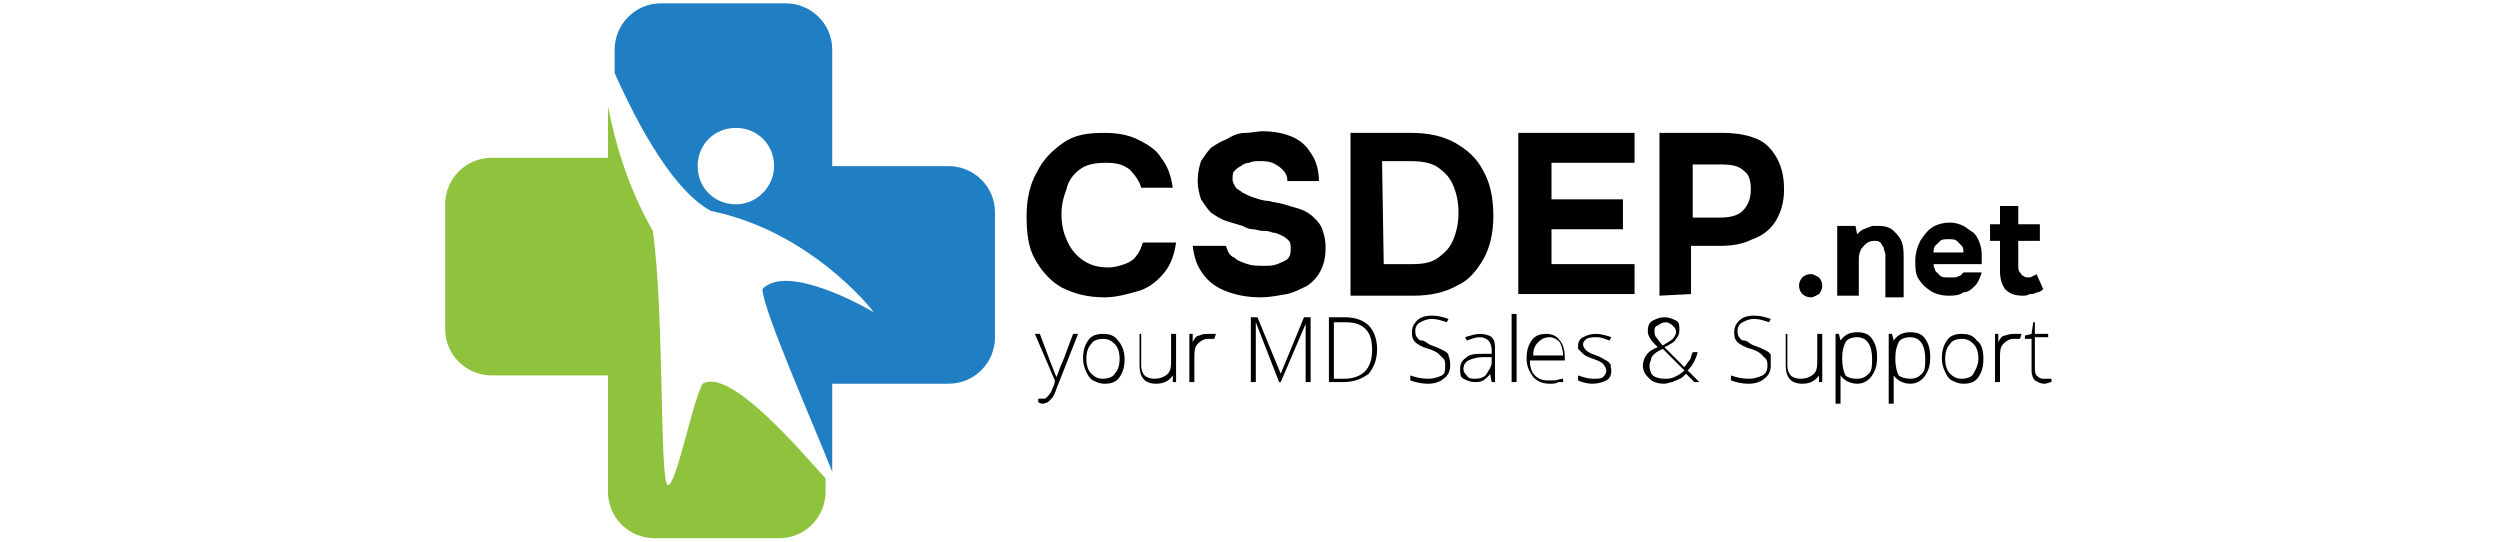 <?xml version="1.0" encoding="utf-8"?>
<!-- Generator: Adobe Illustrator 28.0.0, SVG Export Plug-In . SVG Version: 6.00 Build 0)  -->
<svg version="1.1" id="Layer_1" xmlns="http://www.w3.org/2000/svg" xmlns:xlink="http://www.w3.org/1999/xlink" x="0px" y="0px"
	 viewBox="0 0 150.5 32.6" style="enable-background:new 0 0 150.5 32.6;" xml:space="preserve">
<style type="text/css">
	.st0{fill-rule:evenodd;clip-rule:evenodd;fill:#207FC3;}
	.st1{fill:#8FC33D;}
</style>
<g>
	<g id="XMLID_00000113347202548551936560000015520901052418529159_">
		<path class="st0" d="M52.6,18.8c-0.2-0.3-3.9-4.9-9.8-6.1c-2.6-1.4-4.9-6.3-5.8-8.3V3c0-1.5,1.2-2.8,2.8-2.8h7.5
			c1.5,0,2.8,1.2,2.8,2.8v7h7c1.5,0,2.8,1.2,2.8,2.8v7.5c0,1.5-1.2,2.8-2.8,2.8h-7v5.3c-1.1-2.8-4.2-9.8-4.2-11
			C47.4,15.8,52.3,18.6,52.6,18.8z M46.6,10c0-1.3-1-2.3-2.3-2.3S42,8.7,42,10s1,2.3,2.3,2.3S46.6,11.2,46.6,10z"/>
	</g>
	<g id="XMLID_00000043429587234902846720000011005382250717505948_">
		<path class="st1" d="M49.7,28.8v0.8c0,1.5-1.2,2.8-2.8,2.8h-7.5c-1.5,0-2.8-1.2-2.8-2.8v-7h-7c-1.5,0-2.8-1.2-2.8-2.8v-7.5
			c0-1.5,1.2-2.8,2.8-2.8h7V6.4c0.4,2,1.1,4.7,2.7,7.5c0.7,5,0.4,15.2,0.9,15.3c0.5,0.1,1.5-5.1,2.1-6.1
			C44,22.1,48.4,27.4,49.7,28.8z"/>
	</g>
	<g>
		<path d="M66.5,17.9c-1,0-1.8-0.2-2.6-0.6c-0.7-0.4-1.2-1-1.6-1.7c-0.4-0.7-0.5-1.6-0.5-2.6s0.2-1.9,0.6-2.6
			c0.4-0.8,0.9-1.3,1.6-1.8S65.5,8,66.5,8c0.7,0,1.4,0.1,2,0.4s1.1,0.6,1.4,1.1c0.4,0.5,0.6,1.1,0.7,1.8h-1.9
			c-0.1-0.4-0.4-0.8-0.7-1.1c-0.4-0.3-0.8-0.4-1.4-0.4c-0.7,0-1.2,0.1-1.6,0.4c-0.4,0.3-0.7,0.7-0.8,1.2c-0.2,0.5-0.3,1-0.3,1.5
			s0.1,1.1,0.3,1.5c0.2,0.5,0.5,0.9,0.9,1.2s0.9,0.5,1.6,0.5c0.4,0,0.7-0.1,1-0.2c0.3-0.1,0.6-0.3,0.7-0.5c0.2-0.2,0.3-0.5,0.4-0.8
			h2c-0.1,0.7-0.3,1.3-0.7,1.8c-0.4,0.5-0.9,0.9-1.5,1.1C67.9,17.7,67.2,17.9,66.5,17.9z"/>
		<path d="M75.9,17.9c-0.7,0-1.3-0.1-1.9-0.3c-0.6-0.2-1.1-0.5-1.5-1s-0.6-1-0.7-1.8h2c0.1,0.3,0.2,0.6,0.5,0.7
			c0.2,0.2,0.5,0.3,0.8,0.4c0.3,0.1,0.6,0.1,1,0.1c0.3,0,0.5,0,0.8-0.1c0.2-0.1,0.5-0.2,0.6-0.3c0.2-0.2,0.2-0.4,0.2-0.6
			c0-0.2,0-0.4-0.1-0.5s-0.2-0.2-0.4-0.3C77,14.1,76.8,14,76.6,14c-0.2-0.1-0.4-0.1-0.6-0.1s-0.4-0.1-0.6-0.1s-0.4-0.1-0.6-0.2
			c-0.3-0.1-0.7-0.2-1-0.3s-0.6-0.3-0.9-0.5c-0.2-0.2-0.4-0.5-0.6-0.8c-0.1-0.3-0.2-0.7-0.2-1.1c0-0.5,0.1-0.9,0.2-1.2
			c0.2-0.3,0.4-0.6,0.6-0.8c0.3-0.2,0.6-0.4,0.9-0.5C74.3,8.1,74.6,8,75,8c0.3,0,0.7-0.1,1-0.1c0.6,0,1.2,0.1,1.7,0.3s0.9,0.5,1.2,1
			c0.3,0.4,0.5,1,0.5,1.7h-1.9c0-0.3-0.1-0.5-0.3-0.7C77,10,76.8,9.9,76.6,9.8c-0.3-0.1-0.5-0.1-0.8-0.1c-0.2,0-0.4,0-0.6,0.1
			c-0.2,0-0.4,0.1-0.5,0.2c-0.2,0.1-0.3,0.2-0.4,0.3s-0.1,0.3-0.1,0.5s0.1,0.3,0.2,0.5c0.1,0.1,0.3,0.2,0.4,0.3
			c0.2,0.1,0.4,0.2,0.7,0.3c0.3,0.1,0.6,0.2,0.9,0.2c0.3,0.1,0.6,0.1,0.9,0.2c0.3,0.1,0.7,0.2,1,0.3s0.6,0.3,0.8,0.5
			c0.2,0.2,0.4,0.4,0.5,0.7s0.2,0.6,0.2,1.1c0,0.6-0.1,1-0.3,1.4c-0.2,0.4-0.5,0.7-0.8,0.9c-0.4,0.2-0.8,0.4-1.2,0.5
			C76.9,17.8,76.4,17.9,75.9,17.9z"/>
		<path d="M81.3,17.8V8H85c1,0,1.9,0.2,2.6,0.6c0.7,0.4,1.3,0.9,1.7,1.7c0.4,0.7,0.6,1.6,0.6,2.7c0,1-0.2,1.9-0.6,2.6
			s-0.9,1.3-1.6,1.6c-0.7,0.4-1.6,0.6-2.6,0.6C85.1,17.8,81.3,17.8,81.3,17.8z M83.3,15.9H85c0.7,0,1.2-0.1,1.6-0.4
			c0.4-0.3,0.7-0.6,0.9-1.1c0.2-0.5,0.3-1,0.3-1.6s-0.1-1.1-0.3-1.6c-0.2-0.5-0.5-0.8-0.9-1.1s-1-0.4-1.7-0.4h-1.7L83.3,15.9
			L83.3,15.9z"/>
		<path d="M91.4,17.8V8h7v1.8h-5V12h4.3v1.8h-4.3v2.1h5v1.8h-7V17.8z"/>
		<path d="M99.9,17.8V8h3.8c0.7,0,1.4,0.1,1.9,0.3c0.6,0.2,1,0.6,1.3,1.1s0.5,1.1,0.5,2c0,0.8-0.2,1.4-0.5,1.9s-0.8,0.9-1.4,1.1
			c-0.6,0.3-1.2,0.4-2,0.4h-1.7v2.9L99.9,17.8L99.9,17.8z M101.9,13.1h1.6c0.6,0,1.1-0.1,1.4-0.4c0.3-0.3,0.5-0.7,0.5-1.3
			c0-0.5-0.1-0.9-0.4-1.1c-0.3-0.3-0.7-0.4-1.4-0.4h-1.7V13.1z"/>
		<path d="M109,17.9c-0.2,0-0.4-0.1-0.5-0.2s-0.2-0.3-0.2-0.5s0.1-0.4,0.2-0.5s0.3-0.2,0.5-0.2s0.3,0.1,0.5,0.2
			c0.1,0.1,0.2,0.3,0.2,0.5s-0.1,0.4-0.2,0.5C109.3,17.8,109.2,17.9,109,17.9z"/>
		<path d="M110.6,17.8v-4.2h1.1l0.1,0.5c0.1-0.1,0.3-0.3,0.4-0.3c0.2-0.1,0.3-0.1,0.5-0.2c0.2,0,0.3,0,0.4,0c0.4,0,0.7,0.1,0.9,0.3
			c0.2,0.2,0.4,0.4,0.5,0.7s0.1,0.6,0.1,1v2.3h-1.1v-2.2c0-0.1,0-0.3,0-0.4c0-0.1-0.1-0.2-0.1-0.4c-0.1-0.1-0.1-0.2-0.2-0.3
			s-0.2-0.1-0.4-0.1c-0.2,0-0.4,0.1-0.5,0.2c-0.1,0.1-0.3,0.3-0.3,0.4c-0.1,0.2-0.1,0.4-0.1,0.6v2.1H110.6z"/>
		<path d="M117.3,17.8c-0.4,0-0.8-0.1-1.1-0.3c-0.3-0.2-0.5-0.4-0.7-0.7c-0.2-0.3-0.2-0.7-0.2-1.1s0.1-0.8,0.3-1.2
			c0.2-0.3,0.4-0.6,0.7-0.8c0.3-0.2,0.7-0.3,1.1-0.3c0.3,0,0.6,0.1,0.8,0.2c0.2,0.1,0.4,0.3,0.6,0.4c0.2,0.2,0.3,0.4,0.4,0.7
			s0.1,0.5,0.1,0.8c0,0.1,0,0.1,0,0.2c0,0.1,0,0.1,0,0.2h-2.9c0,0.2,0.1,0.3,0.1,0.4c0.1,0.1,0.2,0.2,0.3,0.3
			c0.1,0.1,0.3,0.1,0.5,0.1c0.1,0,0.3,0,0.4,0s0.2-0.1,0.3-0.1c0.1-0.1,0.1-0.1,0.2-0.2h1.1c-0.1,0.3-0.2,0.6-0.4,0.8
			c-0.2,0.2-0.4,0.4-0.7,0.4C117.9,17.8,117.6,17.8,117.3,17.8z M116.4,15.2h1.8c0-0.1,0-0.3-0.1-0.4c-0.1-0.1-0.2-0.2-0.3-0.3
			c-0.1-0.1-0.3-0.1-0.5-0.1s-0.4,0-0.5,0.1s-0.2,0.2-0.3,0.3C116.4,14.9,116.4,15.1,116.4,15.2z"/>
		<path d="M121.8,17.8c-0.5,0-0.8-0.1-1.1-0.4c-0.2-0.3-0.3-0.6-0.3-1.1v-1.8h-0.6v-1h0.6v-1.1h1.1v1.1h1.3v1h-1.3V16
			c0,0.1,0,0.3,0.1,0.4s0.1,0.2,0.2,0.2c0.1,0.1,0.2,0.1,0.3,0.1c0.1,0,0.2,0,0.3-0.1c0.1,0,0.2-0.1,0.2-0.1l0.4,0.9
			c-0.1,0.1-0.2,0.2-0.4,0.2c-0.1,0.1-0.3,0.1-0.4,0.1C122,17.8,121.9,17.8,121.8,17.8z"/>
	</g>
	<g>
		<path d="M62.3,20.1h0.3l0.6,1.6c0.2,0.5,0.3,0.8,0.4,1h0c0.1-0.2,0.2-0.6,0.4-1l0.6-1.6h0.3l-1.3,3.3c-0.1,0.3-0.2,0.5-0.3,0.6
			s-0.2,0.2-0.2,0.2s-0.2,0.1-0.3,0.1c-0.1,0-0.2,0-0.3-0.1V24c0.1,0,0.2,0,0.3,0c0.1,0,0.2,0,0.2-0.1c0.1,0,0.1-0.1,0.2-0.2
			c0.1-0.1,0.1-0.2,0.2-0.4s0.1-0.3,0.1-0.4L62.3,20.1z"/>
		<path d="M67.7,21.6c0,0.5-0.1,0.8-0.3,1.1c-0.2,0.3-0.5,0.4-0.9,0.4c-0.3,0-0.5-0.1-0.7-0.2c-0.2-0.1-0.3-0.3-0.4-0.5
			c-0.1-0.2-0.2-0.5-0.2-0.8c0-0.5,0.1-0.8,0.3-1.1s0.5-0.4,0.9-0.4c0.4,0,0.7,0.1,0.9,0.4C67.5,20.7,67.7,21.1,67.7,21.6z
			 M65.4,21.6c0,0.4,0.1,0.7,0.3,0.9c0.2,0.2,0.4,0.3,0.7,0.3s0.6-0.1,0.7-0.3c0.2-0.2,0.3-0.5,0.3-0.9c0-0.4-0.1-0.7-0.3-0.9
			c-0.2-0.2-0.4-0.3-0.7-0.3s-0.6,0.1-0.7,0.3C65.5,20.9,65.4,21.2,65.4,21.6z"/>
		<path d="M68.7,20.1V22c0,0.3,0.1,0.5,0.2,0.6c0.1,0.1,0.3,0.2,0.6,0.2c0.3,0,0.6-0.1,0.8-0.3c0.2-0.2,0.2-0.5,0.2-0.8v-1.6h0.3V23
			h-0.2l0-0.4h0c-0.2,0.3-0.5,0.5-1,0.5c-0.7,0-1-0.4-1-1.1v-1.9H68.7z"/>
		<path d="M72.8,20.1c0.1,0,0.3,0,0.4,0l-0.1,0.3c-0.1,0-0.2,0-0.4,0c-0.2,0-0.4,0.1-0.6,0.3c-0.2,0.2-0.2,0.5-0.2,0.8V23h-0.3v-2.9
			h0.2l0,0.5h0c0.1-0.2,0.2-0.4,0.4-0.4C72.4,20.1,72.6,20.1,72.8,20.1z"/>
		<path d="M77,23l-1.4-3.6h0c0,0.2,0,0.4,0,0.7V23h-0.3v-3.9h0.4l1.4,3.4h0l1.4-3.4h0.4V23h-0.3v-2.9c0-0.2,0-0.4,0-0.6h0L77.1,23
			H77z"/>
		<path d="M82.9,21c0,0.7-0.2,1.1-0.5,1.5C82,22.8,81.5,23,80.9,23h-0.9v-3.9h1c0.6,0,1.1,0.2,1.4,0.5C82.7,19.9,82.9,20.4,82.9,21z
			 M82.6,21.1c0-0.6-0.1-1-0.4-1.3s-0.7-0.4-1.2-0.4h-0.7v3.4h0.6C82,22.8,82.6,22.2,82.6,21.1z"/>
		<path d="M87.3,22c0,0.3-0.1,0.6-0.4,0.8c-0.2,0.2-0.6,0.3-0.9,0.3c-0.5,0-0.8-0.1-1.1-0.2v-0.3c0.3,0.1,0.6,0.2,1.1,0.2
			c0.3,0,0.6-0.1,0.8-0.2S87,22.3,87,22c0-0.1,0-0.3-0.1-0.4c-0.1-0.1-0.2-0.2-0.3-0.3c-0.1-0.1-0.3-0.2-0.6-0.3
			c-0.4-0.1-0.7-0.3-0.8-0.4c-0.2-0.2-0.2-0.4-0.2-0.6c0-0.3,0.1-0.5,0.3-0.7c0.2-0.2,0.5-0.3,0.9-0.3c0.4,0,0.7,0.1,1,0.2l-0.1,0.2
			c-0.3-0.1-0.6-0.2-0.9-0.2c-0.3,0-0.5,0.1-0.7,0.2c-0.2,0.1-0.3,0.3-0.3,0.5c0,0.1,0,0.3,0.1,0.4s0.1,0.2,0.3,0.2s0.3,0.2,0.6,0.3
			c0.3,0.1,0.5,0.2,0.7,0.3c0.2,0.1,0.3,0.2,0.3,0.3C87.3,21.7,87.3,21.8,87.3,22z"/>
		<path d="M89.8,23l-0.1-0.5h0c-0.1,0.2-0.3,0.3-0.4,0.4c-0.2,0.1-0.3,0.1-0.5,0.1c-0.3,0-0.5-0.1-0.7-0.2c-0.2-0.1-0.2-0.3-0.2-0.6
			c0-0.3,0.1-0.5,0.4-0.7c0.2-0.2,0.6-0.2,1-0.2l0.5,0v-0.2c0-0.3-0.1-0.5-0.2-0.6s-0.3-0.2-0.5-0.2c-0.3,0-0.5,0.1-0.8,0.2
			l-0.1-0.2c0.3-0.1,0.6-0.2,0.9-0.2c0.3,0,0.6,0.1,0.7,0.2c0.2,0.2,0.2,0.4,0.2,0.8V23H89.8z M88.8,22.8c0.3,0,0.6-0.1,0.7-0.3
			s0.3-0.4,0.3-0.7v-0.3l-0.5,0c-0.4,0-0.7,0.1-0.9,0.2c-0.2,0.1-0.3,0.3-0.3,0.5c0,0.2,0.1,0.3,0.2,0.4
			C88.4,22.8,88.6,22.8,88.8,22.8z"/>
		<path d="M91.2,23H91v-4.1h0.3V23z"/>
		<path d="M93.3,23.1c-0.4,0-0.7-0.1-1-0.4c-0.2-0.3-0.4-0.6-0.4-1.1c0-0.5,0.1-0.8,0.3-1.1s0.5-0.4,0.9-0.4c0.3,0,0.6,0.1,0.8,0.4
			c0.2,0.2,0.3,0.6,0.3,1v0.2h-2.1c0,0.4,0.1,0.7,0.3,0.9c0.2,0.2,0.4,0.3,0.8,0.3c0.2,0,0.3,0,0.4,0c0.1,0,0.3-0.1,0.5-0.1v0.2
			C94.1,23,93.9,23,93.8,23C93.7,23.1,93.5,23.1,93.3,23.1z M93.3,20.3c-0.3,0-0.5,0.1-0.7,0.3s-0.3,0.4-0.3,0.8h1.8
			c0-0.3-0.1-0.6-0.2-0.8C93.7,20.4,93.5,20.3,93.3,20.3z"/>
		<path d="M97,22.3c0,0.3-0.1,0.5-0.3,0.6s-0.5,0.2-0.8,0.2c-0.4,0-0.7-0.1-0.9-0.2v-0.3c0.3,0.1,0.6,0.2,0.9,0.2
			c0.3,0,0.5,0,0.6-0.1s0.2-0.2,0.2-0.4c0-0.1-0.1-0.3-0.2-0.4c-0.1-0.1-0.3-0.2-0.6-0.3c-0.3-0.1-0.5-0.2-0.6-0.3
			c-0.1-0.1-0.2-0.2-0.3-0.3C95,21,95,20.9,95,20.8c0-0.2,0.1-0.4,0.3-0.5c0.2-0.1,0.4-0.2,0.8-0.2c0.3,0,0.6,0.1,0.9,0.2l-0.1,0.2
			c-0.3-0.1-0.5-0.2-0.8-0.2c-0.2,0-0.4,0-0.6,0.1c-0.1,0.1-0.2,0.2-0.2,0.3c0,0.2,0.1,0.3,0.2,0.4c0.1,0.1,0.3,0.2,0.6,0.3
			c0.3,0.1,0.4,0.2,0.6,0.3s0.2,0.2,0.3,0.3C96.9,22,97,22.1,97,22.3z"/>
		<path d="M98.9,22c0-0.2,0.1-0.5,0.2-0.6c0.1-0.2,0.4-0.4,0.7-0.5l-0.2-0.2c-0.1-0.1-0.2-0.2-0.3-0.4s-0.1-0.2-0.1-0.4
			c0-0.3,0.1-0.5,0.3-0.6s0.4-0.2,0.7-0.2c0.3,0,0.5,0.1,0.7,0.2s0.2,0.3,0.2,0.6c0,0.2-0.1,0.4-0.2,0.5c-0.1,0.2-0.3,0.3-0.7,0.5
			l1.2,1.2c0.1-0.1,0.2-0.3,0.3-0.4s0.1-0.3,0.2-0.5h0.3c-0.1,0.4-0.3,0.8-0.6,1.1l0.7,0.7H102l-0.5-0.5c-0.2,0.2-0.3,0.3-0.4,0.3
			c-0.1,0.1-0.3,0.1-0.4,0.2c-0.2,0-0.3,0.1-0.5,0.1c-0.4,0-0.7-0.1-0.9-0.3C99.1,22.6,98.9,22.4,98.9,22z M100.2,22.8
			c0.2,0,0.4,0,0.6-0.1c0.2-0.1,0.4-0.2,0.6-0.4l-1.3-1.3c-0.2,0.1-0.4,0.2-0.5,0.3c-0.1,0.1-0.2,0.2-0.2,0.3s-0.1,0.2-0.1,0.4
			c0,0.3,0.1,0.5,0.2,0.6S99.9,22.8,100.2,22.8z M99.6,19.9c0,0.1,0,0.3,0.1,0.4c0.1,0.1,0.2,0.3,0.4,0.5c0.3-0.2,0.5-0.3,0.6-0.4
			c0.1-0.1,0.2-0.3,0.2-0.4c0-0.2-0.1-0.3-0.2-0.4c-0.1-0.1-0.3-0.2-0.4-0.2c-0.2,0-0.4,0.1-0.5,0.2C99.7,19.6,99.6,19.7,99.6,19.9z
			"/>
		<path d="M106.6,22c0,0.3-0.1,0.6-0.4,0.8c-0.2,0.2-0.6,0.3-0.9,0.3c-0.5,0-0.8-0.1-1.1-0.2v-0.3c0.3,0.1,0.6,0.2,1.1,0.2
			c0.3,0,0.6-0.1,0.8-0.2s0.3-0.3,0.3-0.6c0-0.1,0-0.3-0.1-0.4c-0.1-0.1-0.2-0.2-0.3-0.3c-0.1-0.1-0.3-0.2-0.6-0.3
			c-0.4-0.1-0.7-0.3-0.8-0.4c-0.2-0.2-0.2-0.4-0.2-0.6c0-0.3,0.1-0.5,0.3-0.7c0.2-0.2,0.5-0.3,0.9-0.3c0.4,0,0.7,0.1,1,0.2l-0.1,0.2
			c-0.3-0.1-0.6-0.2-0.9-0.2c-0.3,0-0.5,0.1-0.7,0.2c-0.2,0.1-0.3,0.3-0.3,0.5c0,0.1,0,0.3,0.1,0.4s0.1,0.2,0.3,0.2s0.3,0.2,0.6,0.3
			c0.3,0.1,0.5,0.2,0.7,0.3c0.2,0.1,0.3,0.2,0.3,0.3C106.6,21.7,106.6,21.8,106.6,22z"/>
		<path d="M107.6,20.1V22c0,0.3,0.1,0.5,0.2,0.6c0.1,0.1,0.3,0.2,0.6,0.2c0.3,0,0.6-0.1,0.8-0.3c0.2-0.2,0.2-0.5,0.2-0.8v-1.6h0.3
			V23h-0.2l0-0.4h0c-0.2,0.3-0.5,0.5-1,0.5c-0.7,0-1-0.4-1-1.1v-1.9H107.6z"/>
		<path d="M111.8,23.1c-0.4,0-0.8-0.2-1-0.5h0l0,0.2c0,0.1,0,0.3,0,0.4v1.1h-0.3v-4.2h0.2l0.1,0.4h0c0.2-0.3,0.5-0.5,1-0.5
			c0.4,0,0.7,0.1,0.9,0.4c0.2,0.3,0.3,0.6,0.3,1.1c0,0.5-0.1,0.8-0.3,1.1S112.2,23.1,111.8,23.1z M111.8,22.8c0.3,0,0.5-0.1,0.7-0.3
			c0.2-0.2,0.2-0.5,0.2-0.9c0-0.8-0.3-1.3-0.9-1.3c-0.3,0-0.6,0.1-0.7,0.3s-0.2,0.5-0.2,0.9v0.1c0,0.5,0.1,0.8,0.2,1
			C111.2,22.7,111.4,22.8,111.8,22.8z"/>
		<path d="M115,23.1c-0.4,0-0.8-0.2-1-0.5h0l0,0.2c0,0.1,0,0.3,0,0.4v1.1h-0.3v-4.2h0.2l0.1,0.4h0c0.2-0.3,0.5-0.5,1-0.5
			c0.4,0,0.7,0.1,0.9,0.4c0.2,0.3,0.3,0.6,0.3,1.1c0,0.5-0.1,0.8-0.3,1.1S115.4,23.1,115,23.1z M115,22.8c0.3,0,0.5-0.1,0.7-0.3
			c0.2-0.2,0.2-0.5,0.2-0.9c0-0.8-0.3-1.3-0.9-1.3c-0.3,0-0.6,0.1-0.7,0.3s-0.2,0.5-0.2,0.9v0.1c0,0.5,0.1,0.8,0.2,1
			C114.4,22.7,114.7,22.8,115,22.8z"/>
		<path d="M119.4,21.6c0,0.5-0.1,0.8-0.3,1.1c-0.2,0.3-0.5,0.4-0.9,0.4c-0.3,0-0.5-0.1-0.7-0.2c-0.2-0.1-0.3-0.3-0.4-0.5
			c-0.1-0.2-0.2-0.5-0.2-0.8c0-0.5,0.1-0.8,0.3-1.1c0.2-0.3,0.5-0.4,0.9-0.4c0.4,0,0.7,0.1,0.9,0.4
			C119.3,20.7,119.4,21.1,119.4,21.6z M117.1,21.6c0,0.4,0.1,0.7,0.3,0.9s0.4,0.3,0.7,0.3c0.3,0,0.6-0.1,0.7-0.3s0.3-0.5,0.3-0.9
			c0-0.4-0.1-0.7-0.3-0.9c-0.2-0.2-0.4-0.3-0.7-0.3s-0.6,0.1-0.7,0.3C117.2,20.9,117.1,21.2,117.1,21.6z"/>
		<path d="M121.3,20.1c0.1,0,0.3,0,0.4,0l-0.1,0.3c-0.1,0-0.2,0-0.4,0c-0.2,0-0.4,0.1-0.6,0.3c-0.2,0.2-0.2,0.5-0.2,0.8V23h-0.3
			v-2.9h0.2l0,0.5h0c0.1-0.2,0.2-0.4,0.4-0.4C121,20.1,121.1,20.1,121.3,20.1z"/>
		<path d="M123.1,22.8c0.2,0,0.3,0,0.4,0V23c-0.1,0-0.3,0.1-0.4,0.1c-0.3,0-0.4-0.1-0.6-0.2c-0.1-0.1-0.2-0.3-0.2-0.6v-1.9h-0.4
			v-0.2l0.4-0.1l0.1-0.7h0.1v0.7h0.8v0.2h-0.8v1.8c0,0.2,0,0.4,0.1,0.5C122.8,22.8,122.9,22.8,123.1,22.8z"/>
	</g>
</g>
</svg>

